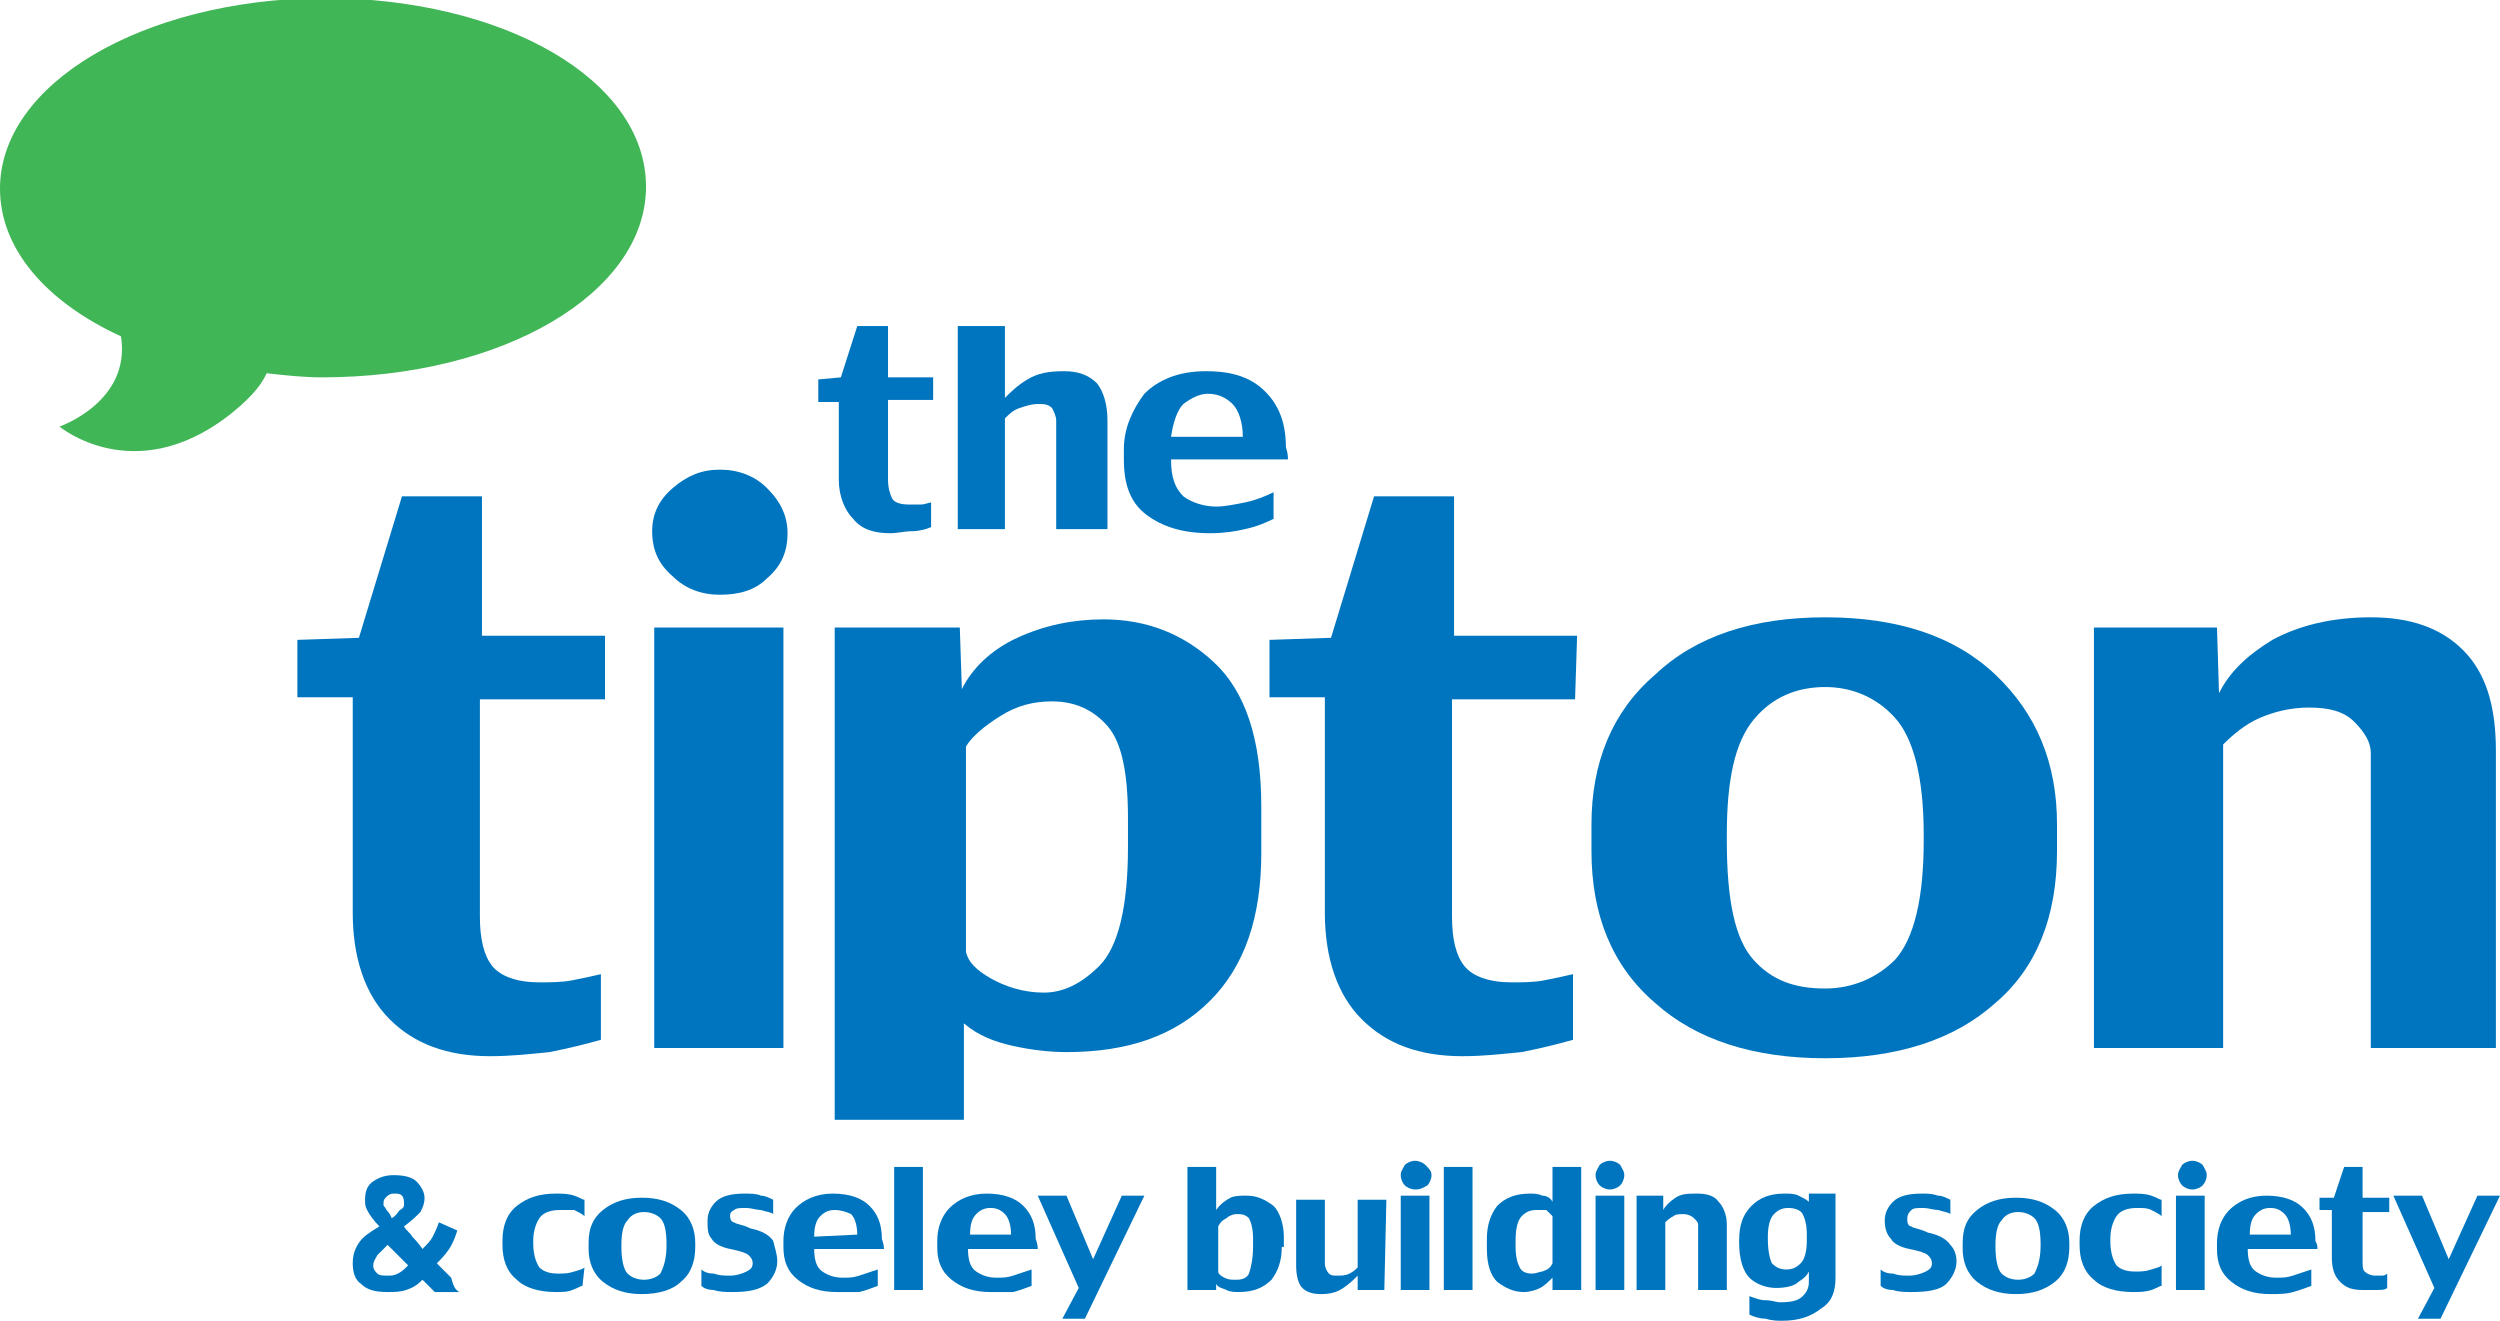 <?xml version="1.0" encoding="utf-8"?>
<!-- Generator: Adobe Illustrator 26.0.3, SVG Export Plug-In . SVG Version: 6.00 Build 0)  -->
<svg version="1.1" id="Layer_1" xmlns="http://www.w3.org/2000/svg" xmlns:xlink="http://www.w3.org/1999/xlink" x="0px" y="0px"
	 viewBox="0 0 121.9 64.4" style="enable-background:new 0 0 121.9 64.4;" xml:space="preserve">
<style type="text/css">
	.st0{fill:#0075BF;}
	.st1{fill:#55B931;}
	.st2{fill:#41B656;}
</style>
<path class="st0" d="M29.4,34.1h-6v10.6c0,1.1,0.2,1.9,0.6,2.4s1.2,0.8,2.3,0.8c0.5,0,1.1,0,1.6-0.1s1-0.2,1.4-0.3v3.2
	c-0.7,0.2-1.5,0.4-2.5,0.6c-1,0.1-1.9,0.2-2.9,0.2c-2.1,0-3.7-0.6-4.9-1.8c-1.2-1.2-1.8-3-1.8-5.2V34h-2.7v-2.8l3-0.1l2.1-6.9h3.9
	V31h6v3.1"/>
<path class="st0" d="M31.9,30.6h6.3v20.5h-6.3C31.9,51.1,31.9,30.6,31.9,30.6z M38.4,26c0,0.9-0.3,1.6-1,2.2
	C36.8,28.8,36,29,35.1,29s-1.7-0.3-2.3-0.9c-0.7-0.6-1-1.3-1-2.2c0-0.8,0.3-1.5,1-2.1s1.4-0.9,2.3-0.9c0.9,0,1.7,0.3,2.3,0.9
	C38.1,24.5,38.4,25.2,38.4,26z"/>
<path class="st0" d="M55,41.3v-1.4c0-2.2-0.3-3.7-1-4.5s-1.6-1.2-2.7-1.2c-0.9,0-1.7,0.2-2.5,0.7s-1.4,1-1.7,1.5v10
	c0.1,0.5,0.5,0.9,1.2,1.3c0.7,0.4,1.6,0.7,2.6,0.7c0.9,0,1.8-0.4,2.7-1.3S55,44.3,55,41.3 M61.5,41.6c0,3.1-0.8,5.5-2.5,7.2
	s-4,2.5-7,2.5c-0.8,0-1.7-0.1-2.6-0.3c-0.9-0.2-1.7-0.5-2.4-1.1v4.7h-6.3v-24h6.1l0.1,3c0.5-1,1.4-1.9,2.7-2.5s2.7-0.9,4.2-0.9
	c2.1,0,3.9,0.7,5.4,2.1c1.5,1.4,2.3,3.7,2.3,7V41.6z"/>
<path class="st0" d="M76.8,34.1h-6v10.6c0,1.1,0.2,1.9,0.6,2.4s1.2,0.8,2.3,0.8c0.5,0,1.1,0,1.6-0.1s1-0.2,1.4-0.3v3.2
	c-0.7,0.2-1.5,0.4-2.5,0.6c-1,0.1-1.9,0.2-2.9,0.2c-2.1,0-3.7-0.6-4.9-1.8c-1.2-1.2-1.8-3-1.8-5.2V34h-2.7v-2.8l3-0.1l2.1-6.9h3.9
	V31h6L76.8,34.1"/>
<path class="st0" d="M93.8,41v-0.3c0-2.8-0.5-4.7-1.4-5.7s-2.1-1.5-3.4-1.5c-1.4,0-2.6,0.5-3.5,1.6s-1.3,2.9-1.3,5.6V41
	c0,2.9,0.4,4.8,1.3,5.8s2,1.4,3.5,1.4c1.3,0,2.5-0.5,3.4-1.4C93.3,45.8,93.8,43.9,93.8,41 M100.3,41.5c0,3.2-1,5.7-3,7.4
	c-2,1.8-4.8,2.7-8.3,2.7s-6.3-0.9-8.3-2.7c-2.1-1.8-3.1-4.3-3.1-7.4v-1.3c0-3,1-5.5,3.1-7.3c2-1.9,4.8-2.8,8.3-2.8s6.3,0.9,8.3,2.8
	c2,1.9,3,4.3,3,7.3V41.5z"/>
<path class="st0" d="M121.9,51.1h-6.3V36.7c0-0.5-0.3-1-0.8-1.5s-1.2-0.7-2.2-0.7c-0.9,0-1.7,0.2-2.4,0.5c-0.7,0.3-1.3,0.8-1.8,1.3
	v14.8h-6.3V30.6h6l0.1,3.2c0.5-1,1.3-1.8,2.6-2.6c1.3-0.7,2.9-1.1,4.8-1.1s3.4,0.5,4.5,1.6s1.6,2.7,1.6,4.9v14.5"/>
<path class="st0" d="M45.5,19.5h-2.2v3.9c0,0.4,0.1,0.7,0.2,0.9c0.1,0.2,0.4,0.3,0.8,0.3c0.2,0,0.4,0,0.6,0c0.2,0,0.4-0.1,0.5-0.1
	v1.2c-0.2,0.1-0.6,0.2-0.9,0.2c-0.4,0-0.7,0.1-1.1,0.1c-0.8,0-1.4-0.2-1.8-0.7c-0.4-0.4-0.7-1.1-0.7-1.9v-3.8h-1v-1.1l1.1-0.1
	l0.8-2.5h1.5v2.5h2.2L45.5,19.5"/>
<path class="st0" d="M53.8,25.8h-2.3v-5.3c0-0.2-0.1-0.4-0.2-0.6c-0.2-0.2-0.4-0.2-0.7-0.2s-0.6,0.1-0.9,0.2
	c-0.3,0.1-0.5,0.3-0.7,0.5v5.4h-2.3v-9.9H49v3.5c0.3-0.3,0.6-0.6,1.1-0.9s1-0.4,1.8-0.4c0.7,0,1.2,0.2,1.6,0.6
	c0.3,0.4,0.5,1,0.5,1.8v5.3"/>
<path class="st0" d="M60.6,21.3c0-0.7-0.2-1.3-0.5-1.6c-0.3-0.3-0.7-0.5-1.2-0.5c-0.4,0-0.8,0.2-1.2,0.5c-0.3,0.3-0.5,0.9-0.6,1.6
	H60.6 M62.8,22.4h-5.7c0,0.9,0.2,1.4,0.6,1.8c0.4,0.3,1,0.5,1.6,0.5c0.4,0,0.9-0.1,1.4-0.2s1-0.3,1.4-0.5v1.3
	c-0.4,0.2-0.9,0.4-1.4,0.5c-0.4,0.1-1,0.2-1.7,0.2c-1.3,0-2.3-0.3-3.1-0.9s-1.1-1.5-1.1-2.7v-0.5c0-1,0.4-1.9,1-2.7
	c0.7-0.7,1.7-1.1,3-1.1s2.2,0.3,2.9,1s1,1.6,1,2.7C62.8,22.1,62.8,22.3,62.8,22.4z"/>
<path class="st0" d="M19.7,58.7c0-0.1,0-0.3-0.1-0.4c-0.1-0.1-0.2-0.1-0.4-0.1c-0.2,0-0.3,0.1-0.4,0.2c-0.1,0.1-0.1,0.2-0.1,0.3
	s0,0.1,0.1,0.2c0,0.1,0.2,0.2,0.3,0.5c0.2-0.1,0.3-0.3,0.4-0.4C19.7,58.9,19.7,58.8,19.7,58.7 M19.9,61.7c-0.2-0.2-0.4-0.4-0.5-0.5
	s-0.3-0.3-0.5-0.5c-0.2,0.2-0.4,0.4-0.5,0.5c-0.1,0.2-0.2,0.3-0.2,0.5s0.1,0.3,0.2,0.4c0.1,0.1,0.3,0.1,0.5,0.1s0.3,0,0.5-0.1
	C19.6,62,19.7,61.9,19.9,61.7z M22.4,63c-0.2,0-0.4,0-0.6,0s-0.4,0-0.6,0c-0.1-0.1-0.2-0.2-0.3-0.3c-0.1-0.1-0.2-0.2-0.3-0.3
	c-0.3,0.3-0.5,0.4-0.8,0.5S19.2,63,18.9,63c-0.6,0-1-0.1-1.3-0.4c-0.3-0.2-0.4-0.6-0.4-1s0.1-0.7,0.3-1c0.2-0.3,0.5-0.5,1-0.8
	c-0.3-0.3-0.5-0.6-0.6-0.8s-0.1-0.3-0.1-0.5c0-0.4,0.1-0.7,0.4-0.9s0.6-0.3,1-0.3c0.5,0,0.9,0.1,1.1,0.3s0.4,0.5,0.4,0.8
	s-0.1,0.5-0.2,0.7c-0.2,0.2-0.4,0.4-0.8,0.7c0.1,0.2,0.3,0.3,0.4,0.5c0.1,0.1,0.3,0.3,0.5,0.6c0.2-0.2,0.4-0.4,0.5-0.6
	c0.1-0.2,0.2-0.4,0.3-0.7l0.9,0.4c-0.1,0.3-0.2,0.6-0.4,0.9c-0.2,0.3-0.4,0.5-0.6,0.7c0.3,0.3,0.6,0.6,0.7,0.7
	C22.1,62.7,22.2,62.9,22.4,63z"/>
<path class="st0" d="M28.4,62.7c-0.1,0-0.2,0.1-0.5,0.2C27.7,63,27.4,63,27.1,63c-0.8,0-1.5-0.2-1.9-0.6c-0.5-0.4-0.7-1-0.7-1.7
	v-0.2c0-0.7,0.2-1.3,0.7-1.7s1.1-0.6,1.9-0.6c0.3,0,0.6,0,0.9,0.1s0.4,0.2,0.5,0.2v0.8c-0.1-0.1-0.3-0.2-0.5-0.3c-0.3,0-0.5,0-0.7,0
	c-0.4,0-0.8,0.1-1,0.4c-0.2,0.3-0.3,0.7-0.3,1.1v0.1c0,0.5,0.1,0.9,0.3,1.2c0.2,0.2,0.5,0.3,0.9,0.3c0.3,0,0.5,0,0.8-0.1
	s0.4-0.1,0.5-0.2L28.4,62.7"/>
<path class="st0" d="M32.5,60.7L32.5,60.7c0-0.7-0.1-1.1-0.3-1.3s-0.5-0.3-0.8-0.3s-0.6,0.1-0.8,0.4c-0.2,0.2-0.3,0.6-0.3,1.2v0.1
	c0,0.6,0.1,1.1,0.3,1.3c0.2,0.2,0.5,0.3,0.8,0.3s0.6-0.1,0.8-0.3C32.4,61.7,32.5,61.3,32.5,60.7 M33.9,60.8c0,0.7-0.2,1.3-0.7,1.7
	c-0.4,0.4-1.1,0.6-1.9,0.6c-0.8,0-1.4-0.2-1.9-0.6c-0.5-0.4-0.7-1-0.7-1.6v-0.3c0-0.7,0.2-1.2,0.7-1.6c0.5-0.4,1.1-0.6,1.9-0.6
	c0.8,0,1.4,0.2,1.9,0.6c0.5,0.4,0.7,1,0.7,1.6V60.8z"/>
<path class="st0" d="M37.9,61.5c0,0.4-0.2,0.8-0.5,1.1C37,62.9,36.5,63,35.7,63c-0.3,0-0.6,0-0.9-0.1c-0.3,0-0.5-0.1-0.6-0.2v-0.8
	c0.1,0.1,0.3,0.2,0.6,0.2c0.3,0.1,0.5,0.1,0.8,0.1s0.6-0.1,0.8-0.2c0.2-0.1,0.3-0.2,0.3-0.4s-0.1-0.3-0.2-0.4
	c-0.1-0.1-0.4-0.2-0.9-0.3s-0.8-0.3-0.9-0.5c-0.2-0.2-0.2-0.5-0.2-0.9s0.2-0.7,0.4-0.9c0.3-0.3,0.8-0.4,1.4-0.4c0.3,0,0.6,0,0.8,0.1
	c0.2,0,0.4,0.1,0.6,0.2v0.7c-0.1-0.1-0.3-0.1-0.6-0.2c-0.2,0-0.5-0.1-0.7-0.1c-0.3,0-0.5,0-0.6,0.1c-0.2,0.1-0.2,0.2-0.2,0.3
	c0,0.2,0.1,0.3,0.2,0.3c0.1,0.1,0.4,0.1,0.8,0.3c0.5,0.1,0.9,0.3,1.1,0.6C37.8,60.9,37.9,61.2,37.9,61.5"/>
<path class="st0" d="M41.8,60.2c0-0.4-0.1-0.8-0.3-1C41.3,59.1,41,59,40.7,59s-0.5,0.1-0.7,0.3s-0.3,0.5-0.3,1L41.8,60.2 M43.1,60.9
	h-3.4c0,0.5,0.1,0.9,0.4,1.1c0.3,0.2,0.6,0.3,1,0.3c0.3,0,0.5,0,0.8-0.1s0.6-0.2,0.9-0.3v0.8c-0.3,0.1-0.5,0.2-0.9,0.3
	c-0.3,0-0.7,0-1.1,0c-0.8,0-1.4-0.2-1.9-0.6c-0.5-0.4-0.7-0.9-0.7-1.6v-0.3c0-0.6,0.2-1.2,0.6-1.6c0.4-0.4,1-0.7,1.8-0.7
	s1.4,0.2,1.8,0.6c0.4,0.4,0.6,0.9,0.6,1.6C43.1,60.7,43.1,60.8,43.1,60.9z"/>
<rect x="43.6" y="56.9" class="st0" width="1.4" height="6"/>
<path class="st0" d="M49.3,60.2c0-0.4-0.1-0.8-0.3-1s-0.4-0.3-0.7-0.3s-0.5,0.1-0.7,0.3s-0.3,0.5-0.3,1H49.3 M50.6,60.9h-3.4
	c0,0.5,0.1,0.9,0.4,1.1c0.3,0.2,0.6,0.3,1,0.3c0.3,0,0.5,0,0.8-0.1s0.6-0.2,0.9-0.3v0.8c-0.3,0.1-0.5,0.2-0.9,0.3
	c-0.4,0-0.7,0-1.1,0c-0.8,0-1.4-0.2-1.9-0.6c-0.5-0.4-0.7-0.9-0.7-1.6v-0.3c0-0.6,0.2-1.2,0.6-1.6c0.4-0.4,1-0.7,1.8-0.7
	s1.4,0.2,1.8,0.6c0.4,0.4,0.6,0.9,0.6,1.6C50.6,60.7,50.6,60.8,50.6,60.9z"/>
<polyline class="st0" points="55.8,58.3 52.9,64.3 51.8,64.3 52.6,62.8 50.6,58.3 52,58.3 53.3,61.4 54.7,58.3 55.8,58.3 "/>
<path class="st0" d="M61.1,60.7v-0.3c0-0.5-0.1-0.8-0.2-1c-0.2-0.2-0.4-0.2-0.6-0.2c-0.2,0-0.4,0.1-0.5,0.2
	c-0.2,0.1-0.3,0.2-0.4,0.4V62c0,0.1,0.1,0.2,0.3,0.3s0.3,0.1,0.6,0.1s0.5-0.1,0.6-0.3C61,61.8,61.1,61.4,61.1,60.7 M62.5,60.8
	c0,0.7-0.2,1.2-0.5,1.6c-0.4,0.4-0.9,0.6-1.6,0.6c-0.2,0-0.4,0-0.6-0.1c-0.2-0.1-0.4-0.1-0.5-0.3v0.3h-1.4v-6h1.4V59
	c0.2-0.3,0.5-0.5,0.7-0.6s0.5-0.1,0.8-0.1c0.5,0,0.9,0.2,1.3,0.5c0.3,0.3,0.5,0.9,0.5,1.5v0.5H62.5z"/>
<path class="st0" d="M67.5,62.9h-1.3v-0.7c-0.2,0.2-0.4,0.4-0.7,0.6c-0.3,0.2-0.6,0.3-1.1,0.3c-0.4,0-0.7-0.1-0.9-0.3
	s-0.3-0.6-0.3-1.1v-3.2h1.4v3.1c0,0.2,0.1,0.4,0.2,0.5s0.2,0.1,0.4,0.1c0.2,0,0.4,0,0.6-0.1s0.3-0.2,0.4-0.3v-3.3h1.4L67.5,62.9"/>
<path class="st0" d="M68.3,58.3h1.4v4.6h-1.4V58.3z M69.8,57.3c0,0.2-0.1,0.4-0.2,0.5C69.4,57.9,69.3,58,69,58
	c-0.2,0-0.4-0.1-0.5-0.2c-0.1-0.1-0.2-0.3-0.2-0.5s0.1-0.3,0.2-0.5c0.1-0.1,0.3-0.2,0.5-0.2s0.4,0.1,0.5,0.2
	C69.7,57,69.8,57.1,69.8,57.3z"/>
<rect x="70.4" y="56.9" class="st0" width="1.4" height="6"/>
<path class="st0" d="M75.7,61.6v-2.3c-0.1-0.1-0.2-0.2-0.3-0.3c-0.2,0-0.3,0-0.5,0c-0.3,0-0.5,0.1-0.7,0.3s-0.3,0.6-0.3,1.2v0.3
	c0,0.5,0.1,0.8,0.2,1s0.3,0.3,0.6,0.3c0.2,0,0.4-0.1,0.5-0.1C75.5,61.9,75.6,61.8,75.7,61.6 M77.1,62.9h-1.4v-0.6
	c-0.2,0.2-0.4,0.4-0.6,0.5S74.6,63,74.3,63c-0.5,0-0.9-0.2-1.3-0.5c-0.3-0.3-0.5-0.8-0.5-1.6v-0.5c0-0.7,0.2-1.2,0.5-1.6
	c0.4-0.4,0.9-0.6,1.6-0.6c0.2,0,0.4,0,0.6,0.1c0.2,0,0.4,0.1,0.5,0.3v-1.7h1.4C77.1,56.9,77.1,62.9,77.1,62.9z"/>
<path class="st0" d="M77.8,58.3h1.4v4.6h-1.4V58.3z M79.2,57.3c0,0.2-0.1,0.4-0.2,0.5S78.7,58,78.5,58s-0.4-0.1-0.5-0.2
	c-0.1-0.1-0.2-0.3-0.2-0.5s0.1-0.3,0.2-0.5c0.1-0.1,0.3-0.2,0.5-0.2s0.4,0.1,0.5,0.2C79.1,57,79.2,57.1,79.2,57.3z"/>
<path class="st0" d="M84.2,62.9h-1.4v-3.2c0-0.1-0.1-0.2-0.2-0.3s-0.3-0.2-0.5-0.2s-0.4,0-0.5,0.1c-0.2,0.1-0.3,0.2-0.4,0.3v3.3
	h-1.4v-4.6h1.3V59c0.1-0.2,0.3-0.4,0.6-0.6c0.3-0.2,0.6-0.2,1.1-0.2c0.4,0,0.8,0.1,1,0.4c0.2,0.2,0.4,0.6,0.4,1.1V62.9"/>
<path class="st0" d="M88.1,60.5v-0.3c0-0.5-0.1-0.8-0.2-1s-0.4-0.3-0.7-0.3c-0.3,0-0.5,0.1-0.7,0.3s-0.3,0.6-0.3,1.1v0.1
	c0,0.6,0.1,1,0.2,1.2c0.2,0.2,0.4,0.3,0.7,0.3c0.3,0,0.5-0.1,0.7-0.3C88,61.4,88.1,61,88.1,60.5 M89.5,62.3c0,0.7-0.2,1.2-0.7,1.5
	c-0.5,0.4-1.1,0.6-1.9,0.6c-0.2,0-0.5,0-0.8-0.1c-0.3,0-0.6-0.1-0.8-0.2v-0.9c0.3,0.1,0.5,0.2,0.8,0.2s0.5,0.1,0.7,0.1
	c0.6,0,0.9-0.1,1.1-0.3s0.3-0.4,0.3-0.7V62c-0.1,0.2-0.2,0.3-0.5,0.5c-0.2,0.2-0.6,0.3-1.1,0.3s-1-0.2-1.3-0.5s-0.5-0.9-0.5-1.7
	v-0.1c0-0.8,0.2-1.3,0.6-1.7s0.9-0.6,1.6-0.6c0.3,0,0.5,0,0.7,0.1s0.4,0.2,0.5,0.3v-0.4h1.3C89.5,58.2,89.5,62.3,89.5,62.3z"/>
<path class="st0" d="M95.4,61.5c0,0.4-0.2,0.8-0.5,1.1C94.6,62.9,94,63,93.2,63c-0.3,0-0.6,0-0.9-0.1c-0.3,0-0.5-0.1-0.6-0.2v-0.8
	c0.1,0.1,0.3,0.2,0.6,0.2c0.3,0.1,0.5,0.1,0.8,0.1s0.6-0.1,0.8-0.2c0.2-0.1,0.3-0.2,0.3-0.4s-0.1-0.3-0.2-0.4
	c-0.1-0.1-0.4-0.2-0.9-0.3s-0.8-0.3-0.9-0.5c-0.2-0.2-0.3-0.5-0.3-0.9s0.2-0.7,0.4-0.9c0.3-0.3,0.8-0.4,1.4-0.4c0.3,0,0.5,0,0.8,0.1
	c0.2,0,0.4,0.1,0.6,0.2v0.7c-0.1-0.1-0.3-0.1-0.6-0.2c-0.2,0-0.5-0.1-0.7-0.1c-0.3,0-0.5,0-0.6,0.1C93,59.2,93,59.3,93,59.5
	s0.1,0.3,0.2,0.3c0.1,0.1,0.4,0.1,0.8,0.3c0.5,0.1,0.9,0.3,1.1,0.6C95.3,60.9,95.4,61.2,95.4,61.5"/>
<path class="st0" d="M99.5,60.7L99.5,60.7c0-0.7-0.1-1.1-0.3-1.3c-0.2-0.2-0.5-0.3-0.8-0.3s-0.6,0.1-0.8,0.4
	c-0.2,0.2-0.3,0.6-0.3,1.2v0.1c0,0.6,0.1,1.1,0.3,1.3c0.2,0.2,0.5,0.3,0.8,0.3s0.6-0.1,0.8-0.3C99.4,61.7,99.5,61.3,99.5,60.7
	 M100.9,60.8c0,0.7-0.2,1.3-0.7,1.7s-1.1,0.6-1.9,0.6s-1.4-0.2-1.9-0.6c-0.5-0.4-0.7-1-0.7-1.6v-0.3c0-0.7,0.2-1.2,0.7-1.6
	c0.5-0.4,1.1-0.6,1.9-0.6s1.4,0.2,1.9,0.6c0.5,0.4,0.7,1,0.7,1.6V60.8z"/>
<path class="st0" d="M105.4,62.7c-0.1,0-0.2,0.1-0.5,0.2c-0.3,0.1-0.6,0.1-0.9,0.1c-0.8,0-1.5-0.2-1.9-0.6c-0.5-0.4-0.7-1-0.7-1.7
	v-0.2c0-0.7,0.2-1.3,0.7-1.7s1.1-0.6,1.9-0.6c0.3,0,0.6,0,0.9,0.1s0.4,0.2,0.5,0.2v0.8c-0.1-0.1-0.3-0.2-0.5-0.3s-0.4-0.1-0.7-0.1
	c-0.4,0-0.8,0.1-1,0.4c-0.2,0.3-0.3,0.7-0.3,1.1v0.1c0,0.5,0.1,0.9,0.3,1.2c0.2,0.2,0.5,0.3,0.9,0.3c0.3,0,0.5,0,0.8-0.1
	s0.4-0.1,0.5-0.2L105.4,62.7"/>
<path class="st0" d="M106.1,58.3h1.4v4.6h-1.4V58.3z M107.6,57.3c0,0.2-0.1,0.4-0.2,0.5s-0.3,0.2-0.5,0.2s-0.4-0.1-0.5-0.2
	c-0.1-0.1-0.2-0.3-0.2-0.5s0.1-0.3,0.2-0.5c0.1-0.1,0.3-0.2,0.5-0.2s0.4,0.1,0.5,0.2C107.5,57,107.6,57.1,107.6,57.3z"/>
<path class="st0" d="M111.7,60.2c0-0.4-0.1-0.8-0.3-1c-0.2-0.2-0.4-0.3-0.7-0.3c-0.3,0-0.5,0.1-0.7,0.3s-0.3,0.5-0.3,1H111.7
	 M113,60.9h-3.4c0,0.5,0.1,0.9,0.4,1.1c0.3,0.2,0.6,0.3,1,0.3c0.3,0,0.5,0,0.8-0.1s0.6-0.2,0.9-0.3v0.8c-0.3,0.1-0.5,0.2-0.9,0.3
	c-0.3,0.1-0.7,0.1-1.1,0.1c-0.8,0-1.4-0.2-1.9-0.6c-0.5-0.4-0.7-0.9-0.7-1.6v-0.3c0-0.6,0.2-1.2,0.6-1.6c0.4-0.4,1-0.7,1.8-0.7
	s1.4,0.2,1.8,0.6c0.4,0.4,0.6,0.9,0.6,1.6C113,60.7,113,60.8,113,60.9z"/>
<path class="st0" d="M116.5,59.1h-1.3v2.4c0,0.2,0,0.4,0.1,0.5s0.3,0.2,0.5,0.2c0.1,0,0.2,0,0.3,0c0.1,0,0.2,0,0.3-0.1v0.7
	c-0.1,0.1-0.3,0.1-0.6,0.1c-0.2,0-0.4,0-0.6,0c-0.5,0-0.8-0.1-1.1-0.4c-0.3-0.3-0.4-0.7-0.4-1.2V59h-0.6v-0.6h0.7l0.5-1.5h0.9v1.5
	h1.3L116.5,59.1"/>
<polyline class="st0" points="121.9,58.3 119,64.3 117.9,64.3 118.7,62.8 116.7,58.3 118.1,58.3 119.4,61.4 120.8,58.3 121.9,58.3 
	"/>
<path class="st1" d="M15.8,0.8c-8.3,0-15,3.8-15,8.4c0,2.7,2.3,5.1,5.9,6.7C7.4,19.7,4.6,21,4.6,21s2.5,1.2,6-1.3
	c1.1-0.8,1.7-1.7,2-2.3c1,0.1,2.1,0.2,3.2,0.2c8.2,0,14.9-3.8,14.9-8.4S24,0.8,15.8,0.8"/>
<path class="st2" d="M7.7,17c0-0.4,0-0.8-0.1-1.3l-0.1-0.4L7,15.2c-3.4-1.4-5.4-3.7-5.4-5.9c0-4.1,6.4-7.6,14.1-7.6
	c7.6,0,14.1,3.5,14.1,7.6s-6.4,7.6-14.1,7.6c-1,0-2.1-0.1-3.1-0.2L12,16.6l-0.3,0.5C11.5,17.6,11,18.3,10,19c-1.5,1-2.7,1.4-3.6,1.4
	C7.1,19.6,7.7,18.5,7.7,17 M0,9.2c0,2.9,2.2,5.5,5.9,7.2c0.5,3.2-3,4.4-3,4.4s3.6,3,8.2-0.5c0.9-0.7,1.6-1.4,1.9-2.1
	c0.9,0.1,1.8,0.2,2.7,0.2c8.8,0,15.8-4.1,15.8-9.3s-6.9-9.2-15.8-9.2C6.9,0,0,4.1,0,9.2z"/>
<path class="st2" d="M15.8,0.8c-8.3,0-15,3.8-15,8.4c0,2.7,2.3,5.1,5.9,6.7c0.7,3.7-2.2,5-2.2,5s2.6,1.3,6.1-1.2
	c1.1-0.8,1.7-1.7,2-2.3c1,0.1,2.1,0.2,3.2,0.2c8.2,0,14.9-3.8,14.9-8.4S24,0.8,15.8,0.8"/>
</svg>
